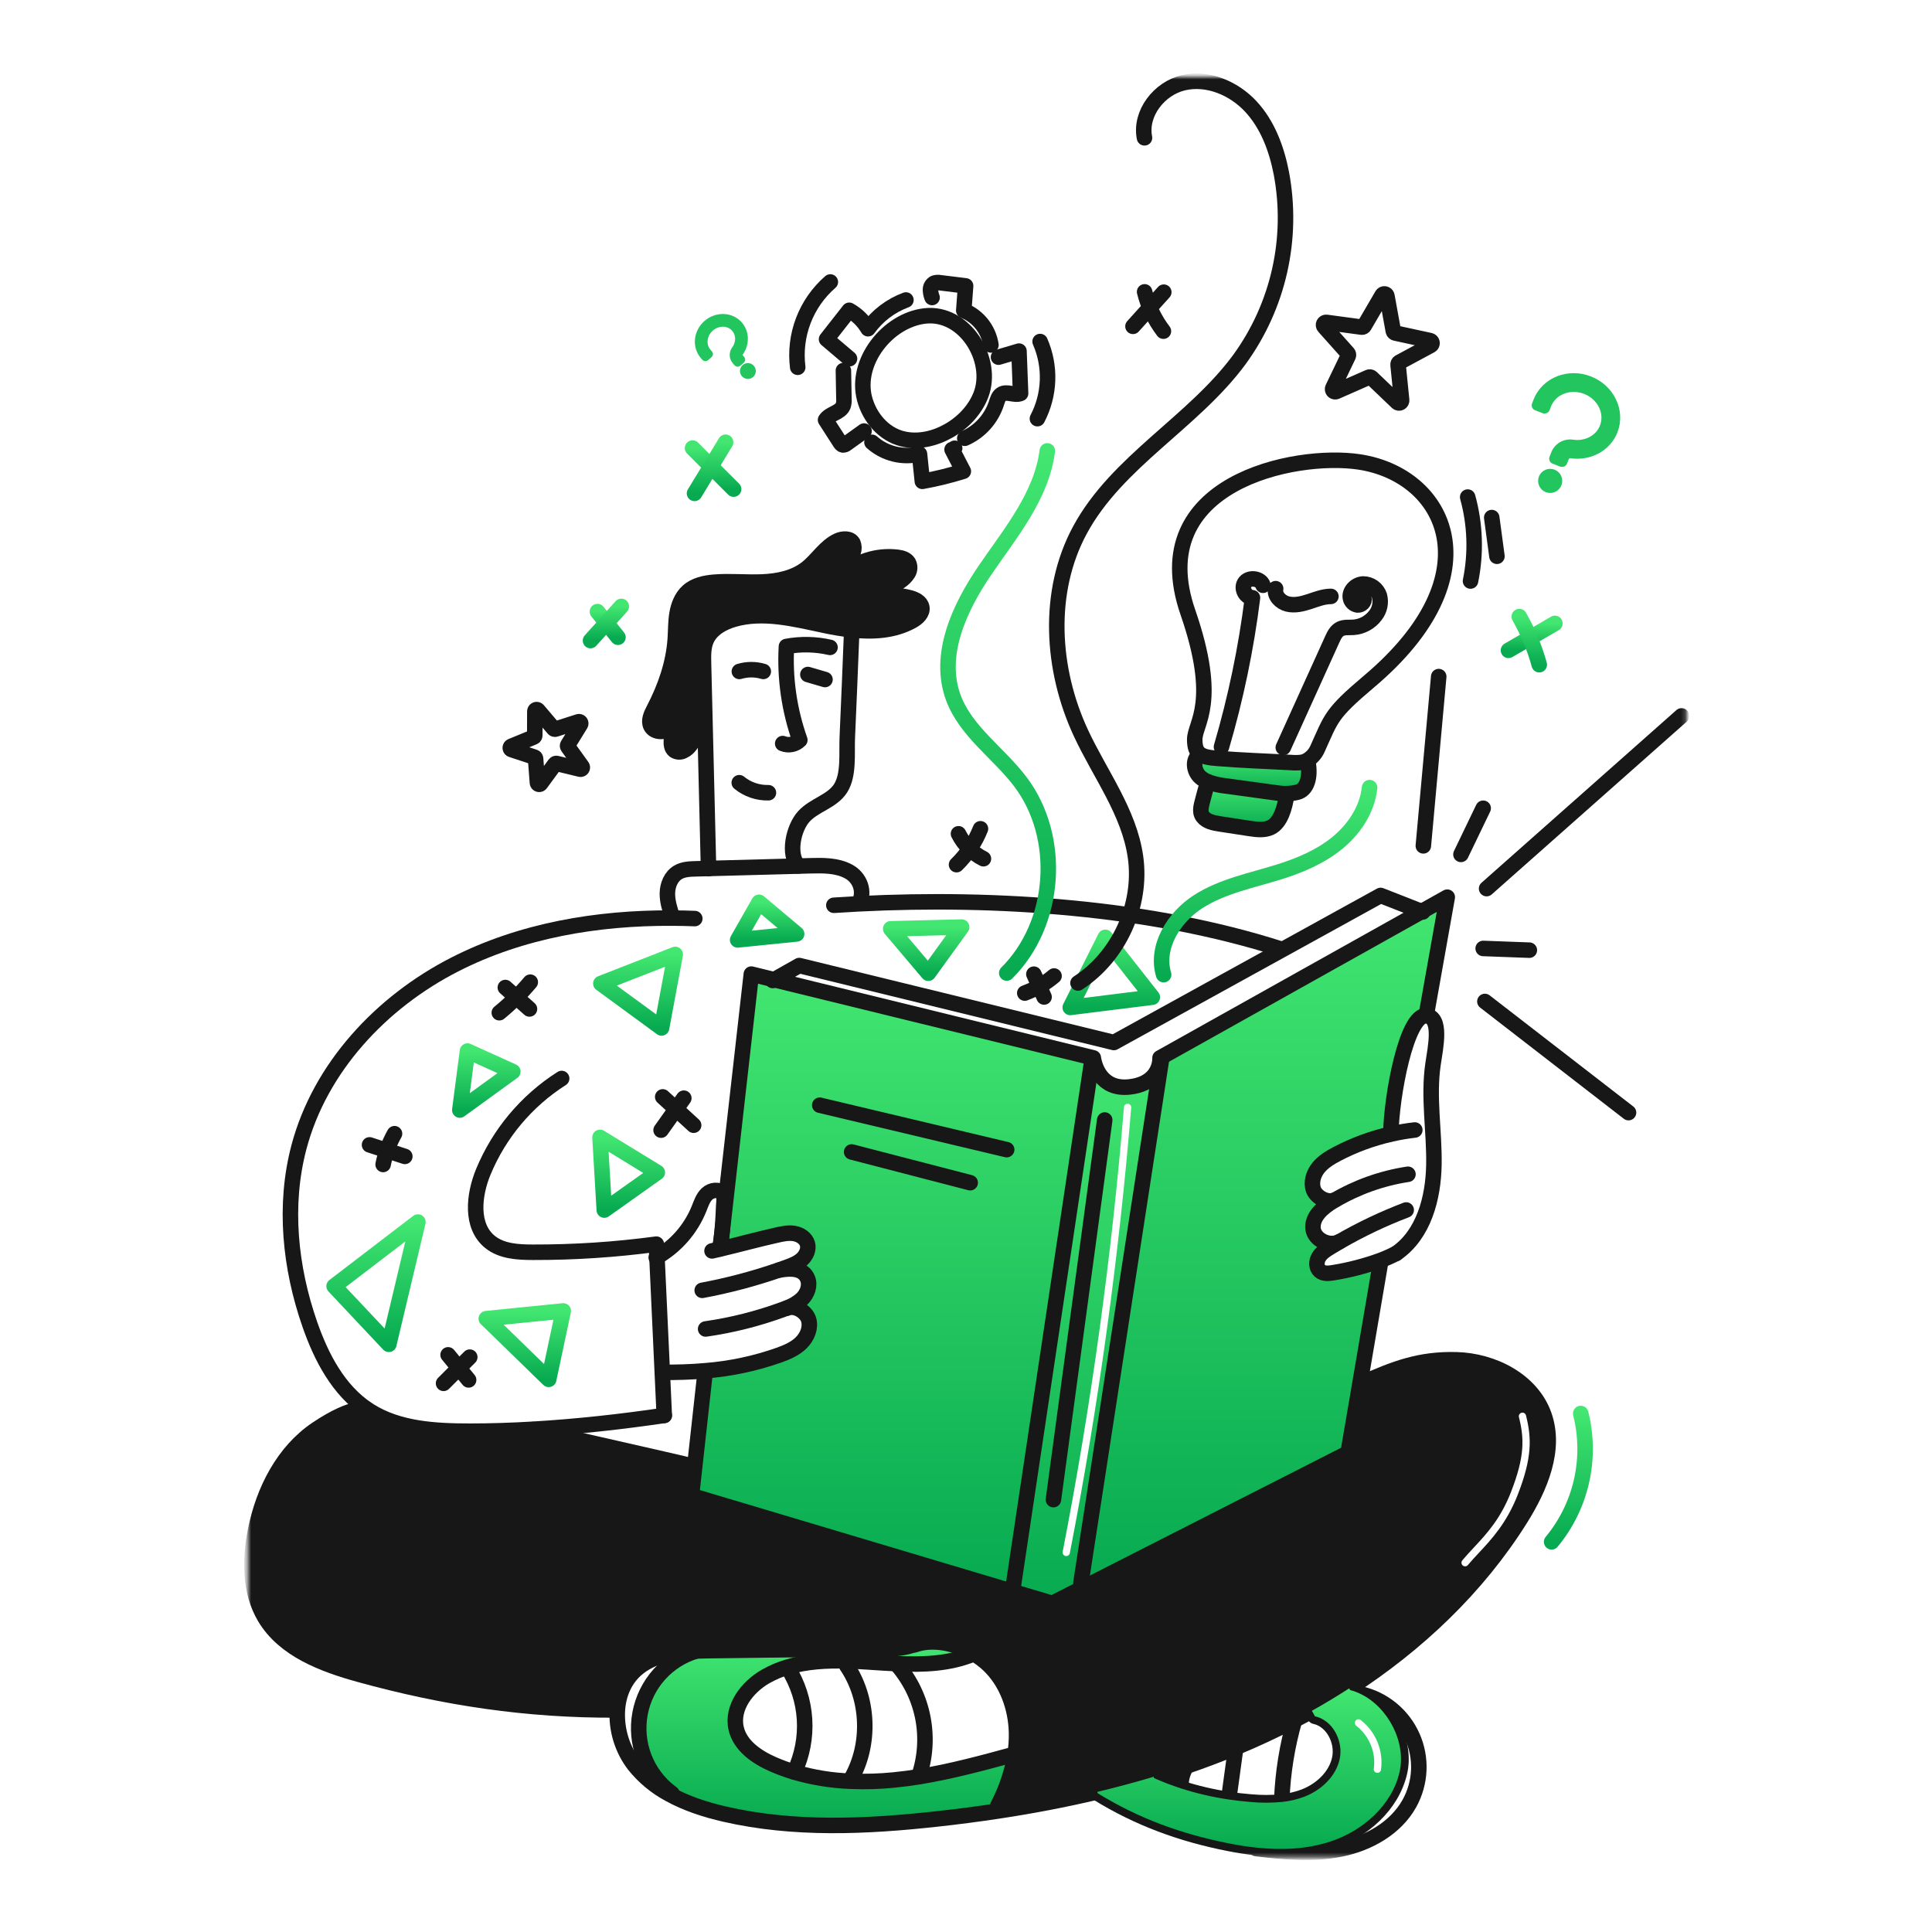 <svg width="450" height="450" viewBox="0 0 450 450" fill="none" xmlns="http://www.w3.org/2000/svg">
<g clip-path="url(#clip0_108_8967)">
<mask id="mask0_108_8967" style="mask-type:luminance" maskUnits="userSpaceOnUse" x="0" y="0" width="450" height="450">
<path d="M450 0H0V450H450V0Z" fill="white"/>
</mask>
<g mask="url(#mask0_108_8967)">
<mask id="mask1_108_8967" style="mask-type:luminance" maskUnits="userSpaceOnUse" x="57" y="17" width="336" height="416">
<path d="M392.812 17.812H57.656V432.656H392.812V17.812Z" fill="white"/>
</mask>
<g mask="url(#mask1_108_8967)">
<path fill-rule="evenodd" clip-rule="evenodd" d="M251.768 368.672L270.433 247.462L270.123 247.421C269.852 249.158 268.605 252.589 263.019 253.176C256.412 253.87 254.967 248.182 254.708 246.738L254.358 246.806L235.987 369.618L235.683 370.645L237.573 371.207L245.099 373.453L252.327 369.772L251.768 368.672ZM263.479 257.99C263.517 257.524 263.17 257.115 262.704 257.077C262.238 257.04 261.829 257.386 261.792 257.852C258.942 292.615 254.177 327.194 247.52 361.432C247.431 361.891 247.73 362.335 248.189 362.425C248.648 362.514 249.092 362.214 249.182 361.755C255.851 327.456 260.623 292.815 263.479 257.99Z" fill="url(#paint0_linear_108_8967)"/>
<path d="M331.113 212.311L337.094 208.966L332.185 236.556C327.604 236.313 324.083 255.254 323.953 264.124L323.959 264.152C319.598 265.141 315.384 266.693 311.422 268.767C309.809 269.619 308.2 270.584 307.055 272.006C305.91 273.427 305.312 275.408 305.938 277.123C306.564 278.839 309.137 280.26 310.813 279.527L310.841 279.578C310.711 279.645 310.587 279.725 310.457 279.798C308.071 281.231 305.543 283.42 305.837 286.185C306.113 288.757 309.611 290.444 311.896 289.237L311.913 289.265C311.197 289.677 310.491 290.1 309.786 290.531C308.793 291.135 307.77 291.797 307.173 292.793C306.577 293.79 306.542 295.236 307.416 296.009C308.24 296.737 309.487 296.624 310.564 296.431C314.264 295.832 317.9 294.892 321.426 293.622L321.566 293.999L316.765 322.165L313.995 338.404L252.327 369.774L251.769 368.674L270.432 247.462L270.122 247.416C270.175 247.08 270.197 246.74 270.189 246.4L331.113 212.311Z" fill="url(#paint1_linear_108_8967)"/>
<path d="M297.955 184.766C298.506 184.845 299.063 184.875 299.619 184.857L299.641 185.466C299.269 187.95 298.321 191.639 295.934 192.75C294.428 193.45 292.653 193.213 290.998 192.959C288.735 192.615 286.471 192.27 284.204 191.921C282.692 191.695 281.017 191.368 280.142 190.183C279.234 188.947 279.928 187.35 280.261 185.871C280.567 184.603 280.938 183.351 281.372 182.121C282.731 182.611 284.144 182.932 285.581 183.074L297.955 184.766Z" fill="url(#paint2_linear_108_8967)"/>
<path d="M279.506 175.654C280.349 176.28 281.644 176.489 283.427 176.635C289.21 177.115 295.044 177.292 300.844 177.62C301.599 177.686 302.36 177.673 303.112 177.58L304.67 177.62C305.251 180.901 304.512 183.984 302.125 184.543C301.304 184.737 300.464 184.843 299.62 184.859C299.063 184.876 298.507 184.846 297.956 184.768L285.581 183.076C284.144 182.933 282.73 182.613 281.372 182.123C280.722 181.865 280.12 181.501 279.591 181.044C278.011 179.662 277.656 176.864 279.455 175.724L279.506 175.654Z" fill="url(#paint3_linear_108_8967)"/>
<path d="M156.076 417.416C153.34 415.306 151.24 412.483 150.004 409.256C148.77 406.03 148.449 402.525 149.077 399.127C149.705 395.73 151.258 392.572 153.565 390C155.872 387.428 158.844 385.543 162.153 384.551C163.236 384.504 164.32 384.483 165.38 384.471C177.302 384.319 189.222 384.169 201.14 384.02C205.011 383.969 209.316 384.466 212.995 383.016L213.034 383.11C217.249 381.621 222.496 382.715 226.654 385.101L226.53 385.322C221.057 387.545 215.093 387.765 209.13 387.511C206.833 387.417 204.536 387.246 202.269 387.099C200.605 386.986 198.917 386.896 197.23 386.856C192.543 386.727 187.831 386.975 183.469 388.289C181.675 388.82 179.949 389.554 178.323 390.479C174.007 392.955 170.351 397.74 171.468 402.587C172.399 406.626 176.264 409.273 180.061 410.937C181.678 411.643 183.336 412.25 185.027 412.754C189.325 414.015 193.764 414.732 198.241 414.887C201.535 415.02 204.834 414.923 208.114 414.599C210.089 414.407 212.058 414.148 214.016 413.832C221.452 412.635 228.77 410.644 236.047 408.664L236.409 408.72C235.71 412.848 234.362 416.84 232.414 420.546L232.601 421.793C227.812 422.521 223.008 423.148 218.191 423.672C201.761 425.483 184.964 426.245 168.85 422.555C164.37 421.528 159.84 420.07 155.839 417.849L156.076 417.416Z" fill="url(#paint4_linear_108_8967)"/>
<path d="M195.866 134.066C197.619 132.443 199.705 131.222 201.978 130.486C204.251 129.75 206.657 129.518 209.029 129.806C210 129.93 211.066 130.212 211.585 131.047C211.79 131.429 211.89 131.859 211.877 132.293C211.863 132.727 211.735 133.149 211.506 133.518C211.039 134.248 210.423 134.873 209.7 135.352C207.739 136.815 205.601 138.025 203.336 138.952C206.008 138.286 209.187 138.54 211.856 139.217C213.097 139.527 214.485 140.193 214.71 141.451C214.948 142.8 213.701 143.936 212.505 144.599C208.256 146.969 203.317 147.245 198.399 146.709C196.193 146.455 194.001 146.089 191.832 145.614C184.926 144.153 177.722 142.302 170.939 144.249C168.304 145.005 165.669 146.494 164.546 148.994C163.79 150.687 163.818 152.616 163.863 154.472C163.971 158.913 164.08 163.351 164.191 167.788H164.09C163.006 168.769 162.482 170.203 161.895 171.545C161.308 172.888 160.53 174.271 159.198 174.886C158.868 175.064 158.497 175.15 158.122 175.134C157.748 175.118 157.384 175.001 157.071 174.796C156.399 174.265 156.326 173.284 156.377 172.426C156.461 171.095 156.71 169.78 157.116 168.51C156.78 168.993 156.364 169.414 155.886 169.757C154.532 170.705 152.315 170.581 151.587 169.101C150.977 167.854 151.672 166.398 152.315 165.168C154.966 160.073 156.902 154.527 157.283 148.8C157.413 146.842 157.363 144.867 157.69 142.938C158.017 141.008 158.768 139.062 160.221 137.747C161.862 136.269 164.165 135.784 166.371 135.603C170.055 135.304 173.757 135.697 177.452 135.552C181.148 135.407 184.968 134.65 187.879 132.37C190.435 130.373 192.167 127.303 195.113 125.944C196.314 125.385 198.046 125.323 198.673 126.491C198.94 127.132 198.966 127.848 198.746 128.507C198.246 130.559 197.226 132.447 195.784 133.991L195.866 134.066Z" fill="#171717"/>
<path d="M188.109 297.836C187.094 295.319 184.143 295.336 181.474 295.838L181.462 295.805C182.066 295.602 182.67 295.387 183.274 295.167C184.526 294.71 185.805 294.214 186.794 293.317C187.784 292.419 188.425 291.014 188.069 289.728C187.692 288.391 186.337 287.522 184.966 287.302C183.595 287.082 182.201 287.392 180.847 287.697C176.447 288.684 172.04 289.897 167.639 290.941L167.633 290.907C167.786 290.063 167.91 289.231 168.017 288.408H168.034L175.002 226.885L180.317 228.189L254.661 246.402C254.661 246.402 254.672 246.52 254.712 246.734L254.362 246.802L235.991 369.615L235.687 370.642L161.062 348.361L161.818 341.55L164.249 319.552L164.227 319.281C170.103 318.823 175.895 317.596 181.452 315.63C183.32 314.959 185.193 314.152 186.608 312.771C188.024 311.39 188.899 309.29 188.352 307.388C187.804 305.487 185.117 303.873 183.319 304.703L183.296 304.641C184.603 304.185 185.803 303.468 186.823 302.532C188.045 301.323 188.745 299.433 188.109 297.836Z" fill="url(#paint5_linear_108_8967)"/>
<path d="M86.05 328.597C92.878 332.902 101.392 333.353 109.471 333.353C114.267 333.353 119.187 333.195 124.147 332.902L124.152 332.958C158.338 340.761 158.869 340.829 161.261 341.49L161.814 341.552L161.058 348.362L235.683 370.643L237.573 371.205L237.526 371.357C231.455 373.748 217.502 380.712 214.128 382.501C213.761 382.696 213.382 382.868 212.993 383.017C209.315 384.467 205.01 383.97 201.139 384.021C189.218 384.173 177.298 384.324 165.379 384.472C164.319 384.483 163.235 384.506 162.152 384.551C157.063 384.766 151.9 385.544 148.159 388.856C145.423 391.277 144.04 394.69 143.8 398.301L143.405 398.279C122.833 398.375 103.588 395.497 83.755 390.018C75.247 387.666 66.169 384.269 61.661 376.681C58.112 370.694 58.157 363.212 59.539 356.391C61.407 347.149 65.988 338.088 73.825 332.835C82.605 326.956 85.591 328.349 85.591 328.349L85.614 328.31C85.757 328.411 85.904 328.5 86.05 328.597Z" fill="#171717"/>
<path d="M185.953 201.698C183.448 199.047 184.781 192.839 187.245 190.149C189.709 187.459 193.869 186.668 195.81 183.576C197.773 180.456 197.187 175.485 197.35 171.806C197.717 163.473 198.063 155.141 198.388 146.812" stroke="#171717" stroke-width="3.611" stroke-linecap="round" stroke-linejoin="round"/>
<path d="M192.158 158.276C190.826 157.887 189.496 157.498 188.169 157.108" stroke="#171717" stroke-width="3.611" stroke-linecap="round" stroke-linejoin="round"/>
<path d="M193.326 150.789C189.993 150.021 186.538 149.948 183.176 150.574C182.761 157.973 183.822 165.38 186.296 172.365C185.786 172.88 185.135 173.233 184.425 173.379C183.716 173.526 182.979 173.459 182.307 173.188" stroke="#171717" stroke-width="3.611" stroke-linecap="round" stroke-linejoin="round"/>
<path d="M177.787 156.392C175.969 155.845 174.031 155.845 172.213 156.392" stroke="#171717" stroke-width="3.611" stroke-linecap="round" stroke-linejoin="round"/>
<path d="M178.983 184.641C176.512 184.704 174.099 183.877 172.187 182.31" stroke="#171717" stroke-width="3.611" stroke-linecap="round" stroke-linejoin="round"/>
<path d="M130.822 251.203C122.653 256.403 116.282 263.991 112.575 272.937C110.335 278.365 109.562 285.57 114.127 289.266C116.852 291.472 120.649 291.669 124.158 291.675C133.763 291.697 143.358 291.066 152.877 289.785C152.924 290.789 152.967 291.787 153.018 292.792C153.43 301.74 153.844 310.691 154.26 319.643C154.412 322.989 154.567 326.335 154.722 329.68" stroke="#171717" stroke-width="3.611" stroke-linecap="round" stroke-linejoin="round"/>
<path d="M154.723 329.68C144.879 331.13 134.433 332.298 124.148 332.902C119.188 333.195 114.268 333.353 109.472 333.353C101.393 333.353 92.878 332.902 86.051 328.597C85.905 328.503 85.758 328.409 85.611 328.309C78.852 323.835 74.846 316.168 72.172 308.488C67.562 295.274 66.05 280.728 69.627 267.198C74.531 248.641 88.805 233.396 105.895 224.662C121.434 216.718 139.099 213.744 156.596 213.84C158.346 213.846 160.091 213.884 161.832 213.953" stroke="#171717" stroke-width="3.611" stroke-linecap="round" stroke-linejoin="round"/>
<path d="M156.596 213.559C156.009 211.759 155.411 209.92 155.45 208.024C155.489 206.128 156.291 204.147 157.921 203.182C159.146 202.46 160.63 202.404 162.046 202.365C163.04 202.337 164.038 202.313 165.031 202.285L185.953 201.727C186.855 201.704 187.763 201.676 188.666 201.654C191.724 201.575 194.94 201.53 197.637 202.98C200.334 204.43 201.519 207.68 200.08 210.377" stroke="#171717" stroke-width="3.611" stroke-linecap="round" stroke-linejoin="round"/>
<path d="M194.217 210.856C196.158 210.726 198.114 210.611 200.085 210.512C232.206 208.898 268.169 211.341 298.332 221.045" stroke="#171717" stroke-width="3.611" stroke-linecap="round" stroke-linejoin="round"/>
<path d="M167.829 290.213L168.032 288.408L175 226.885L180.315 228.189L254.659 246.402C254.659 246.402 254.67 246.52 254.71 246.734C254.969 248.179 256.414 253.866 263.021 253.172C268.607 252.585 269.853 249.155 270.124 247.417C270.178 247.081 270.2 246.741 270.192 246.402L331.116 212.311L337.097 208.966L332.188 236.556" stroke="#171717" stroke-width="3.611" stroke-linecap="round" stroke-linejoin="round"/>
<path d="M321.567 293.999L316.766 322.165L313.996 338.403L252.327 369.774L245.099 373.453L237.572 371.207L235.682 370.642L161.059 348.362L161.815 341.551L164.246 319.552" stroke="#171717" stroke-width="3.611" stroke-linecap="round" stroke-linejoin="round"/>
<path d="M254.357 246.803L235.986 369.616" stroke="#171717" stroke-width="3.611" stroke-linecap="round" stroke-linejoin="round"/>
<path d="M270.489 247.102L270.432 247.462L251.768 368.674" stroke="#171717" stroke-width="3.611" stroke-linecap="round" stroke-linejoin="round"/>
<path d="M179.977 228.38L180.315 228.189L186.155 224.893L259.435 242.819L298.474 221.299L321.567 208.565L331.114 212.311L331.39 212.419" stroke="#171717" stroke-width="3.611" stroke-linecap="round" stroke-linejoin="round"/>
<path d="M323.953 264.124C324.083 255.254 327.604 236.313 332.185 236.556C335.903 236.978 334.352 243.942 333.771 247.925C332.646 255.638 334.115 263.481 333.985 271.273C333.855 279.065 331.61 287.556 325.184 291.962" stroke="#171717" stroke-width="3.611" stroke-linecap="round" stroke-linejoin="round"/>
<path d="M325.184 291.962C323.966 292.589 322.711 293.143 321.426 293.621C317.9 294.891 314.264 295.832 310.565 296.431C309.487 296.622 308.24 296.735 307.417 296.009C306.542 295.236 306.573 293.797 307.174 292.793C307.775 291.788 308.794 291.134 309.786 290.531C310.49 290.102 311.197 289.678 311.914 289.265C316.911 286.37 322.134 283.883 327.531 281.829" stroke="#171717" stroke-width="3.611" stroke-linecap="round" stroke-linejoin="round"/>
<path d="M311.941 289.214C311.924 289.22 311.913 289.231 311.894 289.237C309.609 290.444 306.111 288.757 305.835 286.184C305.541 283.419 308.069 281.23 310.456 279.797C310.586 279.724 310.709 279.645 310.839 279.578C316.102 276.485 321.906 274.425 327.941 273.506" stroke="#171717" stroke-width="3.611" stroke-linecap="round" stroke-linejoin="round"/>
<path d="M310.813 279.527C309.137 280.26 306.559 278.839 305.938 277.123C305.317 275.408 305.916 273.428 307.056 272.006C308.196 270.583 309.809 269.619 311.422 268.767C315.384 266.693 319.598 265.141 323.959 264.152C325.799 263.73 327.661 263.412 329.537 263.198" stroke="#171717" stroke-width="3.611" stroke-linecap="round" stroke-linejoin="round"/>
<path d="M167.631 290.906C167.783 290.062 167.908 289.23 168.015 288.407C168.331 285.93 168.461 283.509 168.568 280.863C168.607 279.853 168.89 278.73 168.258 277.94C167.422 276.902 165.668 277.162 164.695 278.076C163.723 278.99 163.302 280.326 162.805 281.568C160.882 286.294 157.438 290.244 153.016 292.79C152.96 292.825 152.903 292.853 152.847 292.886" stroke="#171717" stroke-width="3.611" stroke-linecap="round" stroke-linejoin="round"/>
<path d="M165.844 291.359C166.442 291.223 167.04 291.082 167.638 290.941C172.039 289.898 176.445 288.685 180.846 287.697C182.2 287.392 183.594 287.082 184.965 287.302C186.336 287.523 187.69 288.391 188.068 289.729C188.424 291.015 187.78 292.414 186.793 293.317C185.806 294.22 184.525 294.711 183.272 295.168C182.669 295.387 182.065 295.602 181.461 295.805C175.62 297.828 169.635 299.412 163.559 300.545" stroke="#171717" stroke-width="3.611" stroke-linecap="round" stroke-linejoin="round"/>
<path d="M181.472 295.838C184.141 295.336 187.092 295.319 188.107 297.836C188.745 299.433 188.045 301.323 186.821 302.53C185.801 303.466 184.601 304.184 183.294 304.64C182.978 304.769 182.657 304.888 182.341 305.007C176.52 307.144 170.491 308.664 164.354 309.543" stroke="#171717" stroke-width="3.611" stroke-linecap="round" stroke-linejoin="round"/>
<path d="M183.316 304.702C185.116 303.873 187.808 305.486 188.349 307.388C188.89 309.289 188.021 311.382 186.606 312.77C185.191 314.158 183.316 314.959 181.449 315.63C175.892 317.595 170.101 318.822 164.224 319.28C160.963 319.568 157.668 319.669 154.339 319.636" stroke="#171717" stroke-width="3.611" stroke-linecap="round" stroke-linejoin="round"/>
<path d="M317.082 322.222C324.873 318.735 330.685 316.5 339.216 316.721C347.747 316.941 356.712 321.511 359.601 329.539C362.501 337.597 358.698 346.466 354.156 353.722C344.119 369.74 330.149 382.965 314.232 393.262C311.4 395.096 308.511 396.834 305.566 398.476C304.228 399.226 302.88 399.948 301.526 400.653C299.218 401.867 296.886 403.017 294.53 404.107C292.295 405.145 290.044 406.134 287.776 407.074C283.798 408.722 279.77 410.234 275.69 411.611C273.378 412.395 271.05 413.14 268.706 413.845C264.367 415.148 259.993 416.322 255.581 417.366C247.998 419.171 240.319 420.627 232.601 421.795C227.811 422.523 223.007 423.149 218.19 423.674C201.76 425.485 184.963 426.247 168.849 422.557C164.369 421.53 159.839 420.072 155.839 417.851C152.707 416.169 149.947 413.871 147.725 411.097C144.923 407.44 143.53 402.899 143.798 398.3C144.041 394.691 145.423 391.276 148.158 388.856C151.898 385.543 157.061 384.765 162.15 384.55C163.234 384.504 164.317 384.483 165.378 384.471C177.299 384.318 189.219 384.168 201.138 384.02C205.008 383.969 209.313 384.466 212.992 383.016C213.38 382.867 213.759 382.695 214.126 382.5C217.501 380.712 231.453 373.75 237.524 371.357" stroke="#171717" stroke-width="3.611" stroke-linecap="round" stroke-linejoin="round"/>
<path d="M85.588 328.349C85.588 328.349 82.604 326.955 73.823 332.834C65.987 338.087 61.406 347.148 59.538 356.39C58.156 363.212 58.111 370.693 61.66 376.68C66.168 384.268 75.246 387.665 83.754 390.017C103.587 395.496 122.832 398.374 143.404 398.278" stroke="#171717" stroke-width="3.611" stroke-linecap="round" stroke-linejoin="round"/>
<path d="M161.261 341.49C158.87 340.83 158.338 340.762 124.152 332.958" stroke="#171717" stroke-width="3.611" stroke-linecap="round" stroke-linejoin="round"/>
<path d="M255.65 417.659C265.203 423.565 275.223 427.194 286.242 429.366C288.347 429.784 290.485 430.122 292.629 430.348C298.446 430.963 304.337 430.749 309.866 428.932C317.432 426.447 324.203 420.502 325.986 412.739C327.577 405.81 323.317 397.645 316.896 394.549C316.128 394.174 315.325 393.878 314.498 393.663" stroke="#171717" stroke-width="3.611" stroke-linecap="round" stroke-linejoin="round"/>
<path d="M165.031 202.325V202.285C164.749 190.785 164.469 179.287 164.19 167.789C164.077 163.349 163.968 158.91 163.862 154.473C163.815 152.617 163.789 150.688 164.544 148.995C165.669 146.496 168.302 145.006 170.937 144.25C177.719 142.303 184.924 144.156 191.83 145.615C193.999 146.09 196.191 146.456 198.397 146.71C203.319 147.246 208.255 146.97 212.503 144.601C213.699 143.935 214.946 142.801 214.709 141.452C214.483 140.194 213.095 139.531 211.854 139.218C209.186 138.541 206.009 138.287 203.335 138.953" stroke="#171717" stroke-width="3.611" stroke-linecap="round" stroke-linejoin="round"/>
<path d="M203.336 138.952C205.6 138.025 207.739 136.815 209.7 135.352C210.423 134.873 211.038 134.249 211.506 133.518C211.734 133.15 211.862 132.727 211.876 132.293C211.89 131.859 211.789 131.429 211.584 131.047C211.065 130.212 209.999 129.93 209.029 129.806C206.657 129.518 204.251 129.75 201.978 130.486C199.705 131.222 197.619 132.443 195.865 134.066C196.046 133.908 196.226 133.755 196.413 133.603" stroke="#171717" stroke-width="3.611" stroke-linecap="round" stroke-linejoin="round"/>
<path d="M157.114 168.506C157.695 167.621 158.172 166.672 158.536 165.679" stroke="#171717" stroke-width="3.611" stroke-linecap="round" stroke-linejoin="round"/>
<path d="M195.572 134.224C195.645 134.145 195.718 134.072 195.786 133.993C197.228 132.449 198.248 130.56 198.748 128.508C198.969 127.85 198.942 127.133 198.675 126.493C198.048 125.324 196.316 125.386 195.114 125.945C192.169 127.304 190.437 130.374 187.881 132.372C184.97 134.651 181.144 135.407 177.454 135.554C173.764 135.701 170.057 135.305 166.373 135.605C164.167 135.785 161.865 136.27 160.223 137.749C158.768 139.061 158.017 141.004 157.692 142.94C157.367 144.875 157.415 146.844 157.285 148.802C156.902 154.528 154.966 160.075 152.317 165.17C151.674 166.4 150.979 167.855 151.589 169.102C152.317 170.58 154.534 170.705 155.888 169.759C156.366 169.416 156.782 168.995 157.118 168.512" stroke="#171717" stroke-width="3.611" stroke-linecap="round" stroke-linejoin="round"/>
<path d="M158.343 165.656C157.844 166.565 157.432 167.519 157.113 168.506V168.511C156.707 169.781 156.459 171.097 156.374 172.427C156.324 173.285 156.397 174.266 157.068 174.797C157.381 175.002 157.745 175.119 158.119 175.135C158.494 175.151 158.866 175.065 159.196 174.887C160.527 174.272 161.305 172.884 161.892 171.547C162.48 170.209 163.004 168.771 164.087 167.789" stroke="#171717" stroke-width="3.611" stroke-linecap="round" stroke-linejoin="round"/>
<path d="M281.372 182.12C280.938 183.351 280.567 184.602 280.261 185.87C279.928 187.348 279.234 188.945 280.142 190.183C281.016 191.367 282.692 191.694 284.204 191.92C286.467 192.27 288.732 192.616 290.998 192.959C292.651 193.212 294.428 193.449 295.934 192.749C298.321 191.638 299.269 187.948 299.641 185.466" stroke="#171717" stroke-width="3.611" stroke-linecap="round" stroke-linejoin="round"/>
<path d="M279.454 175.722C277.655 176.862 278.01 179.66 279.59 181.042C280.119 181.499 280.721 181.863 281.371 182.121C282.729 182.611 284.143 182.932 285.58 183.074L297.955 184.767C298.506 184.845 299.063 184.875 299.619 184.857C300.463 184.842 301.303 184.736 302.125 184.541C304.511 183.982 305.25 180.902 304.669 177.618" stroke="#171717" stroke-width="3.611" stroke-linecap="round" stroke-linejoin="round"/>
<path d="M279.505 175.654C280.349 176.28 281.643 176.489 283.426 176.635C289.209 177.115 295.043 177.292 300.843 177.62C301.599 177.686 302.359 177.672 303.112 177.58C303.478 177.525 303.834 177.421 304.172 177.27C305.425 176.629 306.406 175.56 306.938 174.257C310.125 167.243 309.938 166.268 318.848 158.758C348.464 133.785 336.7 110.641 316.603 107.595C301.538 105.309 266.28 112.543 276.673 142.587C284.019 163.824 278.27 168.344 278.276 172.276C278.275 174.023 278.675 175.044 279.505 175.654Z" stroke="#171717" stroke-width="3.611" stroke-linecap="round" stroke-linejoin="round"/>
<path d="M298.902 174.103C302.705 165.707 306.508 157.31 310.312 148.91C310.741 147.968 311.237 146.953 312.196 146.478C313.116 146.027 314.222 146.185 315.254 146.117C316.245 146.046 317.208 145.765 318.082 145.293C318.955 144.822 319.719 144.17 320.321 143.381C320.836 142.742 321.193 141.99 321.363 141.187C321.533 140.384 321.51 139.552 321.297 138.76C321.034 137.959 320.525 137.263 319.841 136.77C319.158 136.277 318.336 136.014 317.494 136.018C315.779 136.091 314.216 137.699 314.532 139.296C314.604 139.709 314.805 140.088 315.106 140.379C315.407 140.67 315.793 140.857 316.208 140.915C317.065 140.983 317.934 140.153 317.675 139.38" stroke="#171717" stroke-width="3.611" stroke-linecap="round" stroke-linejoin="round"/>
<path d="M284.504 173.967C287.839 162.602 290.254 150.986 291.726 139.232C290.005 139.126 288.956 136.863 290.033 135.582C291.111 134.302 293.684 134.753 294.18 136.321" stroke="#171717" stroke-width="3.611" stroke-linecap="round" stroke-linejoin="round"/>
<path d="M297.126 137.113C296.771 138.715 298.232 140.272 299.902 140.684C301.572 141.096 303.35 140.656 304.986 140.114C306.621 139.572 308.27 138.918 309.996 138.912" stroke="#171717" stroke-width="3.611" stroke-linecap="round" stroke-linejoin="round"/>
<path d="M210.213 102.21C213.829 103.101 217.717 102.188 220.955 100.348C224.279 98.458 227.083 95.541 228.471 91.981C231.625 83.856 224.721 72.51 215.403 73.593C206.726 74.609 199.086 84.313 201.383 92.906C202.533 97.211 205.783 101.116 210.213 102.21Z" stroke="#171717" stroke-width="3.611" stroke-linecap="round" stroke-linejoin="round"/>
<path d="M211.008 69.874C207.47 71.185 204.4 73.513 202.184 76.566C201.131 74.77 199.617 73.287 197.8 72.272L192.519 79.009L197.867 83.545" stroke="#171717" stroke-width="3.611" stroke-linecap="round" stroke-linejoin="round"/>
<path d="M196.446 86.31C196.486 88.516 196.525 90.722 196.565 92.928C196.611 93.467 196.548 94.011 196.377 94.525C195.706 96.172 193.246 96.302 192.287 97.803C193.41 99.546 194.533 101.292 195.656 103.039C195.825 103.298 196.022 103.586 196.327 103.643C196.635 103.651 196.934 103.539 197.162 103.332C198.527 102.356 199.891 101.378 201.252 100.398" stroke="#171717" stroke-width="3.611" stroke-linecap="round" stroke-linejoin="round"/>
<path d="M203.098 103.022C204.585 104.338 206.37 105.273 208.297 105.747C210.225 106.222 212.24 106.222 214.168 105.747C214.387 107.869 214.613 109.996 214.833 112.117C218.061 111.534 221.249 110.751 224.38 109.773C223.505 108.086 222.63 106.398 221.755 104.711C221.814 104.732 221.878 104.741 221.941 104.737C222.004 104.732 222.066 104.716 222.122 104.687C222.178 104.659 222.228 104.619 222.269 104.571C222.31 104.523 222.34 104.467 222.359 104.406" stroke="#171717" stroke-width="3.611" stroke-linecap="round" stroke-linejoin="round"/>
<path d="M224.714 102.086C226.444 101.321 227.994 100.202 229.263 98.799C230.532 97.396 231.491 95.742 232.078 93.944C232.327 93.177 232.552 92.313 233.218 91.862C234.493 91.004 236.305 92.24 237.715 91.636C237.59 88.353 237.466 85.067 237.343 81.779C235.752 82.248 234.166 82.717 232.575 83.19" stroke="#171717" stroke-width="3.611" stroke-linecap="round" stroke-linejoin="round"/>
<path d="M230.808 80.346C230.538 78.575 229.814 76.905 228.704 75.498C227.595 74.092 226.139 72.998 224.48 72.323C224.62 70.41 224.767 68.498 224.909 66.585L218.993 65.859C218.541 65.763 218.071 65.79 217.634 65.938C217.358 66.087 217.128 66.308 216.968 66.577C216.808 66.846 216.724 67.154 216.726 67.467C216.737 68.094 216.863 68.713 217.098 69.295" stroke="#171717" stroke-width="3.611" stroke-linecap="round" stroke-linejoin="round"/>
<path d="M213.035 383.112C217.25 381.622 222.497 382.717 226.655 385.103C227.939 385.83 229.132 386.708 230.21 387.716C234.492 391.756 236.653 397.731 236.772 403.616C236.802 405.325 236.681 407.034 236.411 408.722C235.712 412.85 234.364 416.842 232.417 420.548" stroke="#171717" stroke-width="3.611" stroke-linecap="round" stroke-linejoin="round"/>
<path d="M226.53 385.324C221.057 387.547 215.093 387.767 209.13 387.513C206.833 387.419 204.536 387.247 202.269 387.101C200.604 386.988 198.917 386.898 197.23 386.858C192.543 386.729 187.831 386.977 183.469 388.291C181.675 388.822 179.949 389.556 178.323 390.48C174.007 392.957 170.351 397.742 171.468 402.589C172.399 406.628 176.264 409.275 180.061 410.939C181.678 411.645 183.336 412.252 185.026 412.756C189.324 414.017 193.763 414.734 198.24 414.889C201.534 415.022 204.833 414.926 208.114 414.601C210.089 414.409 212.058 414.15 214.016 413.834C221.452 412.637 228.77 410.646 236.047 408.666" stroke="#171717" stroke-width="3.611" stroke-miterlimit="10" stroke-linecap="round"/>
<path d="M268.802 414.161C270.823 415.055 272.887 415.844 274.989 416.525C278.638 417.705 282.379 418.579 286.172 419.138C287.865 419.391 289.569 419.583 291.273 419.718C293.716 419.946 296.176 419.942 298.619 419.707C300.385 419.53 302.12 419.124 303.781 418.5C307.725 416.988 311.212 413.755 312.058 409.613C312.905 405.472 310.405 400.648 306.276 399.762" stroke="#171717" stroke-width="3.611" stroke-miterlimit="10" stroke-linecap="round"/>
<path d="M214.01 413.805C215.502 409.44 215.835 404.762 214.977 400.229C214.118 395.697 212.097 391.465 209.112 387.947" stroke="#171717" stroke-width="3.611" stroke-miterlimit="10" stroke-linecap="round"/>
<path d="M198.269 414.285C202.844 406.239 202.41 395.598 197.197 387.947" stroke="#171717" stroke-width="3.611" stroke-miterlimit="10" stroke-linecap="round"/>
<path d="M185.038 412.722C186.842 408.894 187.651 404.672 187.391 400.448C187.13 396.224 185.809 392.134 183.548 388.557" stroke="#171717" stroke-width="3.611" stroke-miterlimit="10" stroke-linecap="round"/>
<path d="M301.64 400.266C301.601 400.395 301.567 400.525 301.527 400.655C299.801 406.667 298.802 412.866 298.554 419.116" stroke="#171717" stroke-width="3.611" stroke-miterlimit="10" stroke-linecap="round"/>
<path d="M286.18 419.109C286.727 415.132 287.272 411.152 287.816 407.17" stroke="#171717" stroke-width="3.611" stroke-miterlimit="10" stroke-linecap="round"/>
<path d="M275.098 416.198C275.017 414.823 275.292 413.451 275.895 412.213" stroke="#171717" stroke-width="3.611" stroke-miterlimit="10" stroke-linecap="round"/>
<path d="M162.234 384.528C162.206 384.534 162.183 384.545 162.155 384.551C158.846 385.543 155.874 387.428 153.567 390C151.26 392.572 149.707 395.73 149.079 399.128C148.451 402.525 148.772 406.029 150.006 409.256C151.241 412.483 153.342 415.306 156.078 417.416C156.225 417.529 156.371 417.642 156.524 417.75" stroke="#171717" stroke-width="3.611" stroke-miterlimit="10" stroke-linecap="round"/>
<path d="M292.606 430.574C299.157 431.364 305.843 431.98 312.309 430.664C318.775 429.349 325.078 425.812 328.282 420.047C329.596 417.678 330.342 415.036 330.459 412.33C330.577 409.624 330.063 406.927 328.958 404.454C327.854 401.981 326.189 399.798 324.096 398.079C322.002 396.36 319.537 395.152 316.896 394.55C316.839 394.533 316.783 394.522 316.726 394.511" stroke="#171717" stroke-width="3.611" stroke-miterlimit="10" stroke-linecap="round"/>
<path d="M190.934 257.421L234.474 267.774" stroke="#171717" stroke-width="3.611" stroke-linecap="round" stroke-linejoin="round"/>
<path d="M198.364 268.311L225.977 275.476" stroke="#171717" stroke-width="3.611" stroke-linecap="round" stroke-linejoin="round"/>
<path d="M257.308 260.874L245.364 349.292" stroke="#171717" stroke-width="3.611" stroke-linecap="round" stroke-linejoin="round"/>
<path d="M129.378 169.828L134.729 168.112C134.809 168.086 134.896 168.086 134.976 168.11C135.057 168.135 135.128 168.184 135.18 168.25C135.232 168.317 135.262 168.397 135.267 168.482C135.272 168.566 135.25 168.649 135.205 168.721L132.256 173.502C132.213 173.572 132.192 173.652 132.195 173.734C132.198 173.815 132.225 173.893 132.272 173.959L135.558 178.518C135.607 178.586 135.634 178.668 135.635 178.752C135.637 178.836 135.612 178.918 135.565 178.988C135.518 179.058 135.451 179.112 135.373 179.142C135.294 179.172 135.209 179.179 135.127 179.159L129.667 177.832C129.587 177.813 129.504 177.817 129.428 177.845C129.352 177.873 129.286 177.923 129.237 177.989L125.918 182.522C125.868 182.59 125.799 182.641 125.719 182.668C125.64 182.696 125.553 182.698 125.473 182.675C125.392 182.652 125.32 182.604 125.267 182.539C125.214 182.474 125.182 182.394 125.175 182.31L124.75 176.707C124.744 176.626 124.714 176.549 124.665 176.485C124.614 176.42 124.547 176.373 124.469 176.347L119.132 174.591C119.052 174.565 118.982 174.514 118.931 174.447C118.881 174.38 118.852 174.299 118.849 174.214C118.846 174.131 118.869 174.048 118.914 173.977C118.96 173.906 119.026 173.851 119.104 173.819L124.301 171.684C124.376 171.653 124.441 171.6 124.486 171.533C124.532 171.465 124.556 171.386 124.556 171.304L124.577 165.686C124.577 165.601 124.604 165.519 124.652 165.451C124.7 165.382 124.769 165.329 124.847 165.3C124.927 165.272 125.012 165.267 125.094 165.289C125.175 165.31 125.248 165.356 125.303 165.42L128.939 169.703C128.992 169.765 129.062 169.809 129.14 169.832C129.218 169.854 129.301 169.853 129.378 169.828Z" stroke="#171717" stroke-width="3.611" stroke-miterlimit="10"/>
<path d="M324.994 77.574L333.078 79.328C333.198 79.355 333.308 79.418 333.392 79.509C333.475 79.599 333.53 79.714 333.547 79.836C333.564 79.958 333.544 80.083 333.488 80.193C333.433 80.303 333.345 80.394 333.236 80.453L325.953 84.376C325.848 84.432 325.762 84.519 325.705 84.625C325.649 84.73 325.626 84.851 325.638 84.97L326.467 93.2C326.479 93.323 326.453 93.447 326.393 93.555C326.333 93.664 326.241 93.751 326.129 93.805C326.018 93.86 325.892 93.878 325.77 93.86C325.648 93.841 325.534 93.784 325.445 93.699L319.464 87.985C319.377 87.902 319.268 87.847 319.15 87.826C319.032 87.806 318.911 87.82 318.801 87.868L311.23 91.2C311.116 91.25 310.99 91.263 310.869 91.239C310.748 91.216 310.636 91.155 310.55 91.066C310.464 90.977 310.407 90.863 310.388 90.741C310.368 90.619 310.386 90.494 310.44 90.382L314.026 82.929C314.078 82.821 314.096 82.7 314.08 82.582C314.063 82.463 314.012 82.352 313.933 82.262L308.424 76.091C308.341 75.999 308.289 75.883 308.274 75.76C308.259 75.637 308.282 75.512 308.341 75.403C308.399 75.293 308.489 75.204 308.599 75.148C308.709 75.091 308.835 75.07 308.957 75.087L317.155 76.194C317.273 76.21 317.394 76.191 317.502 76.138C317.61 76.086 317.699 76.003 317.76 75.899L321.926 68.753C321.989 68.647 322.082 68.561 322.194 68.509C322.307 68.457 322.433 68.44 322.554 68.462C322.677 68.483 322.789 68.542 322.877 68.629C322.965 68.716 323.024 68.828 323.046 68.95L324.526 77.089C324.548 77.207 324.603 77.316 324.687 77.402C324.77 77.489 324.877 77.548 324.994 77.574Z" stroke="#171717" stroke-width="3.611" stroke-miterlimit="10"/>
<path d="M346.258 206.974L391.661 166.748" stroke="#171717" stroke-width="3.611" stroke-linecap="round" stroke-linejoin="round"/>
<path d="M340.283 199.008L345.461 188.255" stroke="#171717" stroke-width="3.611" stroke-linecap="round" stroke-linejoin="round"/>
<path d="M331.521 197.017L335.106 157.588" stroke="#171717" stroke-width="3.611" stroke-linecap="round" stroke-linejoin="round"/>
<path d="M345.461 220.913L356.215 221.312" stroke="#171717" stroke-width="3.611" stroke-linecap="round" stroke-linejoin="round"/>
<path d="M345.859 233.26L379.314 259.148" stroke="#171717" stroke-width="3.611" stroke-linecap="round" stroke-linejoin="round"/>
<path d="M361.406 359.127C364.802 355.027 367.185 350.184 368.363 344.992C369.54 339.799 369.48 334.403 368.185 329.238" stroke="url(#paint6_linear_108_8967)" stroke-width="3.611" stroke-linecap="round" stroke-linejoin="round"/>
<path fill-rule="evenodd" clip-rule="evenodd" d="M237.527 371.359C231.456 373.752 217.504 380.714 214.129 382.503C213.761 382.698 213.382 382.87 212.994 383.018L213.034 383.112C217.249 381.623 222.496 382.717 226.654 385.104C227.938 385.831 229.131 386.708 230.209 387.716C234.491 391.756 236.652 397.731 236.771 403.615C236.801 405.325 236.68 407.034 236.41 408.722C235.711 412.85 234.363 416.842 232.415 420.548L232.603 421.795C240.321 420.627 248 419.171 255.583 417.366C259.994 416.322 264.37 415.148 268.708 413.845C271.052 413.14 273.38 412.395 275.693 411.611C279.772 410.234 283.8 408.722 287.778 407.074C290.046 406.134 292.298 405.145 294.532 404.107C296.888 403.017 299.22 401.867 301.528 400.653C302.882 399.948 304.231 399.226 305.568 398.476C308.513 396.834 311.402 395.096 314.234 393.262C330.151 382.965 344.121 369.74 354.159 353.722C358.7 346.466 362.503 337.597 359.603 329.539C356.714 321.511 347.749 316.941 339.218 316.721C330.687 316.5 324.875 318.735 317.084 322.222L316.768 322.165L313.998 338.403L252.328 369.774L245.101 373.453L237.574 371.207L237.527 371.359ZM355.43 329.67C355.317 329.217 354.857 328.942 354.404 329.055C353.951 329.169 353.675 329.628 353.789 330.082C354.422 332.609 354.755 334.887 354.544 337.55C354.333 340.224 353.569 343.332 351.946 347.506C349.501 353.793 346.241 357.285 343.277 360.46C342.343 361.461 341.439 362.429 340.598 363.444C340.3 363.804 340.35 364.338 340.71 364.636C341.071 364.934 341.604 364.884 341.902 364.524C342.66 363.609 343.508 362.701 344.407 361.739C347.402 358.535 350.949 354.74 353.524 348.119C355.182 343.855 356.002 340.578 356.231 337.683C356.462 334.779 356.091 332.308 355.43 329.67Z" fill="#171717"/>
<path d="M234.49 226.64C246.018 215.203 247.463 195.082 237.687 182.117C232.628 175.408 224.994 170.416 222.064 162.54C218.371 152.613 223.409 141.638 229.377 132.884C235.344 124.13 242.603 115.527 243.939 105.02" stroke="url(#paint7_linear_108_8967)" stroke-width="3.611" stroke-linecap="round" stroke-linejoin="round"/>
<path d="M271.031 227.018C269.089 220.571 273.405 213.652 279.07 210.014C284.736 206.375 291.539 205.092 297.961 203.076C302.813 201.553 307.597 199.533 311.527 196.305C315.456 193.077 318.477 188.508 319.004 183.449" stroke="url(#paint8_linear_108_8967)" stroke-width="3.611" stroke-linecap="round" stroke-linejoin="round"/>
<path d="M170.872 113.925L161.313 104.366" stroke="url(#paint9_linear_108_8967)" stroke-width="3.611" stroke-linecap="round" stroke-linejoin="round"/>
<path d="M161.766 114.918L169.006 103.012" stroke="url(#paint10_linear_108_8967)" stroke-width="3.611" stroke-linecap="round" stroke-linejoin="round"/>
<path d="M351.354 151.477L362.166 145.203" stroke="url(#paint11_linear_108_8967)" stroke-width="3.611" stroke-linecap="round" stroke-linejoin="round"/>
<path d="M358.525 154.822C357.449 150.909 355.885 147.146 353.872 143.622" stroke="url(#paint12_linear_108_8967)" stroke-width="3.611" stroke-linecap="round" stroke-linejoin="round"/>
<path d="M143.936 148.428C142.342 146.437 140.748 144.445 139.154 142.454" stroke="url(#paint13_linear_108_8967)" stroke-width="3.611" stroke-linecap="round" stroke-linejoin="round"/>
<path d="M137.539 149.203C139.931 146.55 142.323 143.897 144.715 141.244" stroke="url(#paint14_linear_108_8967)" stroke-width="3.611" stroke-linecap="round" stroke-linejoin="round"/>
<path d="M270.984 77.137C268.908 74.418 267.417 71.3 266.603 67.978" stroke="#171717" stroke-width="3.611" stroke-linecap="round" stroke-linejoin="round"/>
<path d="M263.892 76.011C266.284 73.358 268.676 70.705 271.068 68.052" stroke="#171717" stroke-width="3.611" stroke-linecap="round" stroke-linejoin="round"/>
<path d="M229.062 200.016C226.548 198.756 224.509 196.717 223.249 194.204" stroke="#171717" stroke-width="3.611" stroke-linecap="round" stroke-linejoin="round"/>
<path d="M222.793 201.399C225.217 199.031 227.117 196.182 228.371 193.035" stroke="#171717" stroke-width="3.611" stroke-linecap="round" stroke-linejoin="round"/>
<path d="M131.19 305.347L113.269 307.139L127.805 321.278L131.19 305.347Z" stroke="url(#paint15_linear_108_8967)" stroke-width="3.611" stroke-linecap="round" stroke-linejoin="round"/>
<path d="M90.567 313.114L97.337 284.638L77.822 299.573L90.567 313.114Z" stroke="url(#paint16_linear_108_8967)" stroke-width="3.611" stroke-linecap="round" stroke-linejoin="round"/>
<path d="M107.095 258.551L119.442 249.589L108.887 244.81L107.095 258.551Z" stroke="url(#paint17_linear_108_8967)" stroke-width="3.611" stroke-linecap="round" stroke-linejoin="round"/>
<path d="M139.754 264.923L140.75 281.849L153.096 273.087L139.754 264.923Z" stroke="url(#paint18_linear_108_8967)" stroke-width="3.611" stroke-linecap="round" stroke-linejoin="round"/>
<path d="M154.091 239.432L139.952 229.078L157.277 222.307L154.091 239.432Z" stroke="url(#paint19_linear_108_8967)" stroke-width="3.611" stroke-linecap="round" stroke-linejoin="round"/>
<path d="M171.813 218.923L185.554 217.528L176.792 210.161L171.813 218.923Z" stroke="url(#paint20_linear_108_8967)" stroke-width="3.611" stroke-linecap="round" stroke-linejoin="round"/>
<path d="M207.459 216.333L216.221 226.688L223.988 215.935L207.459 216.333Z" stroke="url(#paint21_linear_108_8967)" stroke-width="3.611" stroke-linecap="round" stroke-linejoin="round"/>
<path d="M257.443 218.325L249.278 234.654L268.395 232.265L257.443 218.325Z" stroke="url(#paint22_linear_108_8967)" stroke-width="3.611" stroke-linecap="round" stroke-linejoin="round"/>
<path d="M251.087 228.96C260.608 222.798 266.055 210.884 264.487 199.651C263.019 189.137 256.19 180.283 251.728 170.651C244.874 155.864 243.79 137.848 251.517 123.498C260.166 107.435 277.929 98.39 288.725 83.685C293.207 77.508 296.381 70.482 298.055 63.036C299.729 55.591 299.867 47.883 298.46 40.382C297.36 34.691 295.267 29.021 291.317 24.779C287.366 20.538 281.304 17.963 275.657 19.272C270.011 20.581 265.446 26.416 266.573 32.102" stroke="#171717" stroke-width="3.611" stroke-linecap="round" stroke-linejoin="round"/>
<path d="M94.291 269.349L86.07 266.661" stroke="#171717" stroke-width="3.611" stroke-linecap="round" stroke-linejoin="round"/>
<path d="M89.238 271.229C89.733 268.712 90.629 266.291 91.893 264.06" stroke="#171717" stroke-width="3.611" stroke-linecap="round" stroke-linejoin="round"/>
<path d="M123.325 235.006L117.703 230.011" stroke="#171717" stroke-width="3.611" stroke-linecap="round" stroke-linejoin="round"/>
<path d="M116.297 235.883C118.916 233.738 121.331 231.354 123.511 228.763" stroke="#171717" stroke-width="3.611" stroke-linecap="round" stroke-linejoin="round"/>
<path d="M161.564 262.087L154.359 255.486" stroke="#171717" stroke-width="3.611" stroke-linecap="round" stroke-linejoin="round"/>
<path d="M153.981 263.233L159.274 255.786" stroke="#171717" stroke-width="3.611" stroke-linecap="round" stroke-linejoin="round"/>
<path d="M243.187 232.219C242.394 230.447 241.602 228.675 240.81 226.903" stroke="#171717" stroke-width="3.611" stroke-linecap="round" stroke-linejoin="round"/>
<path d="M238.688 231.305C241.174 230.383 243.482 229.038 245.509 227.329" stroke="#171717" stroke-width="3.611" stroke-linecap="round" stroke-linejoin="round"/>
<path d="M109.152 321.411L104.371 315.57" stroke="#171717" stroke-width="3.611" stroke-linecap="round" stroke-linejoin="round"/>
<path d="M103.312 322.207C105.349 320.172 107.384 318.136 109.419 316.1" stroke="#171717" stroke-width="3.611" stroke-linecap="round" stroke-linejoin="round"/>
<path d="M342.511 135.333C343.839 128.854 343.613 122.152 341.852 115.776" stroke="#171717" stroke-width="3.611" stroke-linecap="round" stroke-linejoin="round"/>
<path d="M185.804 85.547C185.339 81.866 185.789 78.127 187.114 74.662C188.439 71.196 190.598 68.111 193.401 65.679" stroke="#171717" stroke-width="3.611" stroke-linecap="round" stroke-linejoin="round"/>
<path d="M241.634 97.514C243.078 94.758 243.883 91.712 243.992 88.602C244.101 85.493 243.51 82.398 242.262 79.547" stroke="#171717" stroke-width="3.611" stroke-linecap="round" stroke-linejoin="round"/>
<path d="M348.666 129.569C348.262 126.562 347.857 123.555 347.452 120.549" stroke="#171717" stroke-width="3.611" stroke-linecap="round" stroke-linejoin="round"/>
<path fill-rule="evenodd" clip-rule="evenodd" d="M325.985 412.737C327.576 405.808 323.318 397.644 316.896 394.546C316.127 394.172 315.323 393.875 314.495 393.661L314.23 393.26C311.391 395.094 308.503 396.832 305.563 398.473L306.275 399.76C310.404 400.645 312.904 405.47 312.058 409.611C311.211 413.753 307.724 416.986 303.78 418.497C302.119 419.122 300.384 419.528 298.618 419.705C296.175 419.94 293.715 419.944 291.272 419.716C289.568 419.581 287.864 419.389 286.171 419.135C282.378 418.576 278.637 417.702 274.988 416.523C272.886 415.842 270.821 415.053 268.801 414.159L268.707 413.843C264.363 415.14 259.988 416.314 255.582 417.363L255.65 417.657C265.202 423.564 275.223 427.192 286.242 429.364C288.346 429.783 290.485 430.12 292.629 430.346C298.446 430.961 304.334 430.747 309.866 428.93C317.432 426.447 324.204 420.5 325.985 412.737ZM316.934 400.621C316.565 400.334 316.033 400.401 315.747 400.771C315.46 401.139 315.527 401.671 315.896 401.958C317.397 403.123 318.564 404.662 319.281 406.42C319.999 408.179 320.24 410.095 319.983 411.977C319.919 412.441 320.244 412.867 320.707 412.931C321.17 412.994 321.597 412.67 321.66 412.207C321.958 410.031 321.678 407.815 320.848 405.781C320.019 403.748 318.669 401.968 316.934 400.621Z" fill="url(#paint23_linear_108_8967)"/>
</g>
</g>
<path d="M362.854 88.112L362.855 88.112C365.241 87.171 367.915 87.183 370.374 88.142C372.832 89.1 374.808 90.901 375.927 93.213C376.479 94.348 376.791 95.549 376.862 96.777C376.936 98.059 376.736 99.317 376.27 100.511C375.874 101.527 375.3 102.455 374.564 103.264C373.855 104.045 373.019 104.691 372.073 105.196L372.073 105.197C370.2 106.19 367.985 106.557 365.83 106.233L365.83 106.232C365.451 106.175 365.067 106.397 364.923 106.768L364.521 107.797C364.374 108.175 363.949 108.361 363.572 108.214L361.8 107.523C361.422 107.376 361.236 106.951 361.383 106.574L361.785 105.544L361.785 105.543C362.132 104.656 362.768 103.911 363.591 103.429C364.418 102.945 365.389 102.762 366.333 102.903C367.782 103.121 369.258 102.878 370.489 102.223L370.489 102.222C371.731 101.561 372.641 100.547 373.132 99.287C374.327 96.224 372.58 92.617 369.15 91.28C365.721 89.942 361.993 91.415 360.798 94.478L360.453 95.364C360.306 95.742 359.881 95.928 359.504 95.78L357.732 95.09C357.354 94.942 357.167 94.518 357.315 94.14L357.66 93.255C358.126 92.061 358.829 91.002 359.752 90.106L362.854 88.112ZM362.854 88.112C361.679 88.578 360.637 89.246 359.753 90.105L362.854 88.112Z" fill="#22C55E"/>
<path d="M362.854 88.112L362.855 88.112C365.241 87.171 367.915 87.183 370.374 88.142C372.832 89.1 374.808 90.901 375.927 93.213C376.479 94.348 376.791 95.549 376.862 96.777C376.936 98.059 376.736 99.317 376.27 100.511C375.874 101.527 375.3 102.455 374.564 103.264C373.855 104.045 373.019 104.691 372.073 105.196L372.073 105.197C370.2 106.19 367.985 106.557 365.83 106.233L365.83 106.232C365.451 106.175 365.067 106.397 364.923 106.768L364.521 107.797C364.374 108.175 363.949 108.361 363.572 108.214L361.8 107.523C361.422 107.376 361.236 106.951 361.383 106.574L361.785 105.544L361.785 105.543C362.132 104.656 362.768 103.911 363.591 103.429C364.418 102.945 365.389 102.762 366.333 102.903C367.782 103.121 369.258 102.878 370.489 102.223L370.489 102.222C371.731 101.561 372.641 100.547 373.132 99.287C374.327 96.224 372.58 92.617 369.15 91.28C365.721 89.942 361.993 91.415 360.798 94.478L360.453 95.364C360.306 95.742 359.881 95.928 359.504 95.78L357.732 95.09C357.354 94.942 357.167 94.518 357.315 94.14L357.66 93.255C358.126 92.061 358.829 91.002 359.752 90.106L362.854 88.112ZM362.854 88.112C361.679 88.578 360.637 89.246 359.753 90.105L362.854 88.112Z" stroke="#22C55E"/>
<path d="M361.905 109.861C360.717 109.398 359.376 109.986 358.913 111.174C358.449 112.362 359.038 113.703 360.226 114.167C361.414 114.63 362.755 114.041 363.218 112.853C363.682 111.665 363.093 110.324 361.905 109.861Z" fill="#22C55E" stroke="#22C55E"/>
<path d="M162.378 78.983L162.378 78.983C162.544 77.497 163.279 76.124 164.443 75.118C165.607 74.114 167.073 73.587 168.569 73.641C169.304 73.666 170.008 73.832 170.659 74.13C171.34 74.442 171.933 74.888 172.422 75.453C172.837 75.934 173.158 76.483 173.374 77.082C173.583 77.66 173.688 78.267 173.69 78.892L173.691 78.892C173.692 80.128 173.277 81.369 172.523 82.39L172.522 82.39C172.39 82.569 172.399 82.828 172.551 83.003L172.972 83.491C173.126 83.669 173.106 83.939 172.928 84.093L172.089 84.818C171.91 84.972 171.64 84.952 171.486 84.773L171.065 84.286L171.065 84.286C170.702 83.865 170.492 83.334 170.468 82.779C170.444 82.221 170.615 81.671 170.945 81.224C171.452 80.537 171.729 79.71 171.727 78.898L171.727 78.897C171.725 78.077 171.451 77.332 170.936 76.736C169.683 75.285 167.349 75.202 165.726 76.604C164.102 78.006 163.844 80.327 165.097 81.778L165.459 82.197C165.613 82.376 165.593 82.645 165.415 82.799L164.576 83.524C164.397 83.678 164.128 83.659 163.973 83.48L163.611 83.061C163.123 82.495 162.77 81.844 162.56 81.125L162.378 78.983ZM162.378 78.983C162.298 79.716 162.358 80.434 162.56 81.124L162.378 78.983Z" fill="#22C55E"/>
<path d="M162.378 78.983L162.378 78.983C162.544 77.497 163.279 76.124 164.443 75.118C165.607 74.114 167.073 73.587 168.569 73.641C169.304 73.666 170.008 73.832 170.659 74.13C171.34 74.442 171.933 74.888 172.422 75.453C172.837 75.934 173.158 76.483 173.374 77.082C173.583 77.66 173.688 78.267 173.69 78.892L173.691 78.892C173.692 80.128 173.277 81.369 172.523 82.39L172.522 82.39C172.39 82.569 172.399 82.828 172.551 83.003L172.972 83.491C173.126 83.669 173.106 83.939 172.928 84.093L172.089 84.818C171.91 84.972 171.64 84.952 171.486 84.773L171.065 84.286L171.065 84.286C170.702 83.865 170.492 83.334 170.468 82.779C170.444 82.221 170.615 81.671 170.945 81.224C171.452 80.537 171.729 79.71 171.727 78.898L171.727 78.897C171.725 78.077 171.451 77.332 170.936 76.736C169.683 75.285 167.349 75.202 165.726 76.604C164.102 78.006 163.844 80.327 165.097 81.778L165.459 82.197C165.613 82.376 165.593 82.645 165.415 82.799L164.576 83.524C164.397 83.678 164.128 83.659 163.973 83.48L163.611 83.061C163.123 82.495 162.77 81.844 162.56 81.125L162.378 78.983ZM162.378 78.983C162.298 79.716 162.358 80.434 162.56 81.124L162.378 78.983Z" stroke="#22C55E"/>
<path d="M173.321 85.401C172.759 85.886 172.696 86.737 173.182 87.3C173.667 87.862 174.519 87.925 175.081 87.439C175.643 86.954 175.706 86.102 175.22 85.54C174.735 84.977 173.883 84.915 173.321 85.401Z" fill="#22C55E" stroke="#22C55E"/>
</g>
<defs>
<linearGradient id="paint0_linear_108_8967" x1="253.058" y1="246.738" x2="253.058" y2="373.453" gradientUnits="userSpaceOnUse">
<stop stop-color="#42E670"/>
<stop offset="1" stop-color="#07AA50"/>
</linearGradient>
<linearGradient id="paint1_linear_108_8967" x1="294.431" y1="208.966" x2="294.431" y2="369.774" gradientUnits="userSpaceOnUse">
<stop stop-color="#42E670"/>
<stop offset="1" stop-color="#07AA50"/>
</linearGradient>
<linearGradient id="paint2_linear_108_8967" x1="289.667" y1="182.121" x2="289.667" y2="193.212" gradientUnits="userSpaceOnUse">
<stop stop-color="#42E670"/>
<stop offset="1" stop-color="#07AA50"/>
</linearGradient>
<linearGradient id="paint3_linear_108_8967" x1="291.554" y1="175.654" x2="291.554" y2="184.864" gradientUnits="userSpaceOnUse">
<stop stop-color="#42E670"/>
<stop offset="1" stop-color="#07AA50"/>
</linearGradient>
<linearGradient id="paint4_linear_108_8967" x1="192.586" y1="382.431" x2="192.586" y2="425.178" gradientUnits="userSpaceOnUse">
<stop stop-color="#42E670"/>
<stop offset="1" stop-color="#07AA50"/>
</linearGradient>
<linearGradient id="paint5_linear_108_8967" x1="207.886" y1="226.885" x2="207.886" y2="370.642" gradientUnits="userSpaceOnUse">
<stop stop-color="#42E670"/>
<stop offset="1" stop-color="#07AA50"/>
</linearGradient>
<linearGradient id="paint6_linear_108_8967" x1="365.304" y1="329.238" x2="365.304" y2="359.127" gradientUnits="userSpaceOnUse">
<stop stop-color="#42E670"/>
<stop offset="1" stop-color="#07AA50"/>
</linearGradient>
<linearGradient id="paint7_linear_108_8967" x1="232.489" y1="105.02" x2="232.489" y2="226.64" gradientUnits="userSpaceOnUse">
<stop stop-color="#42E670"/>
<stop offset="1" stop-color="#07AA50"/>
</linearGradient>
<linearGradient id="paint8_linear_108_8967" x1="294.782" y1="183.449" x2="294.782" y2="227.018" gradientUnits="userSpaceOnUse">
<stop stop-color="#42E670"/>
<stop offset="1" stop-color="#07AA50"/>
</linearGradient>
<linearGradient id="paint9_linear_108_8967" x1="166.092" y1="104.366" x2="166.092" y2="113.925" gradientUnits="userSpaceOnUse">
<stop stop-color="#42E670"/>
<stop offset="1" stop-color="#07AA50"/>
</linearGradient>
<linearGradient id="paint10_linear_108_8967" x1="165.386" y1="103.012" x2="165.386" y2="114.918" gradientUnits="userSpaceOnUse">
<stop stop-color="#42E670"/>
<stop offset="1" stop-color="#07AA50"/>
</linearGradient>
<linearGradient id="paint11_linear_108_8967" x1="356.76" y1="145.203" x2="356.76" y2="151.477" gradientUnits="userSpaceOnUse">
<stop stop-color="#42E670"/>
<stop offset="1" stop-color="#07AA50"/>
</linearGradient>
<linearGradient id="paint12_linear_108_8967" x1="356.198" y1="143.622" x2="356.198" y2="154.822" gradientUnits="userSpaceOnUse">
<stop stop-color="#42E670"/>
<stop offset="1" stop-color="#07AA50"/>
</linearGradient>
<linearGradient id="paint13_linear_108_8967" x1="141.545" y1="142.454" x2="141.545" y2="148.428" gradientUnits="userSpaceOnUse">
<stop stop-color="#42E670"/>
<stop offset="1" stop-color="#07AA50"/>
</linearGradient>
<linearGradient id="paint14_linear_108_8967" x1="141.127" y1="141.244" x2="141.127" y2="149.203" gradientUnits="userSpaceOnUse">
<stop stop-color="#42E670"/>
<stop offset="1" stop-color="#07AA50"/>
</linearGradient>
<linearGradient id="paint15_linear_108_8967" x1="122.229" y1="305.347" x2="122.229" y2="321.278" gradientUnits="userSpaceOnUse">
<stop stop-color="#42E670"/>
<stop offset="1" stop-color="#07AA50"/>
</linearGradient>
<linearGradient id="paint16_linear_108_8967" x1="87.58" y1="284.638" x2="87.58" y2="313.114" gradientUnits="userSpaceOnUse">
<stop stop-color="#42E670"/>
<stop offset="1" stop-color="#07AA50"/>
</linearGradient>
<linearGradient id="paint17_linear_108_8967" x1="113.268" y1="244.81" x2="113.268" y2="258.551" gradientUnits="userSpaceOnUse">
<stop stop-color="#42E670"/>
<stop offset="1" stop-color="#07AA50"/>
</linearGradient>
<linearGradient id="paint18_linear_108_8967" x1="146.425" y1="264.923" x2="146.425" y2="281.849" gradientUnits="userSpaceOnUse">
<stop stop-color="#42E670"/>
<stop offset="1" stop-color="#07AA50"/>
</linearGradient>
<linearGradient id="paint19_linear_108_8967" x1="148.615" y1="222.307" x2="148.615" y2="239.432" gradientUnits="userSpaceOnUse">
<stop stop-color="#42E670"/>
<stop offset="1" stop-color="#07AA50"/>
</linearGradient>
<linearGradient id="paint20_linear_108_8967" x1="178.684" y1="210.161" x2="178.684" y2="218.923" gradientUnits="userSpaceOnUse">
<stop stop-color="#42E670"/>
<stop offset="1" stop-color="#07AA50"/>
</linearGradient>
<linearGradient id="paint21_linear_108_8967" x1="215.724" y1="215.935" x2="215.724" y2="226.688" gradientUnits="userSpaceOnUse">
<stop stop-color="#42E670"/>
<stop offset="1" stop-color="#07AA50"/>
</linearGradient>
<linearGradient id="paint22_linear_108_8967" x1="258.837" y1="218.325" x2="258.837" y2="234.654" gradientUnits="userSpaceOnUse">
<stop stop-color="#42E670"/>
<stop offset="1" stop-color="#07AA50"/>
</linearGradient>
<linearGradient id="paint23_linear_108_8967" x1="290.951" y1="393.26" x2="290.951" y2="430.656" gradientUnits="userSpaceOnUse">
<stop stop-color="#42E670"/>
<stop offset="1" stop-color="#07AA50"/>
</linearGradient>
<clipPath id="clip0_108_8967">
<rect width="450" height="450" fill="white"/>
</clipPath>
</defs>
</svg>
